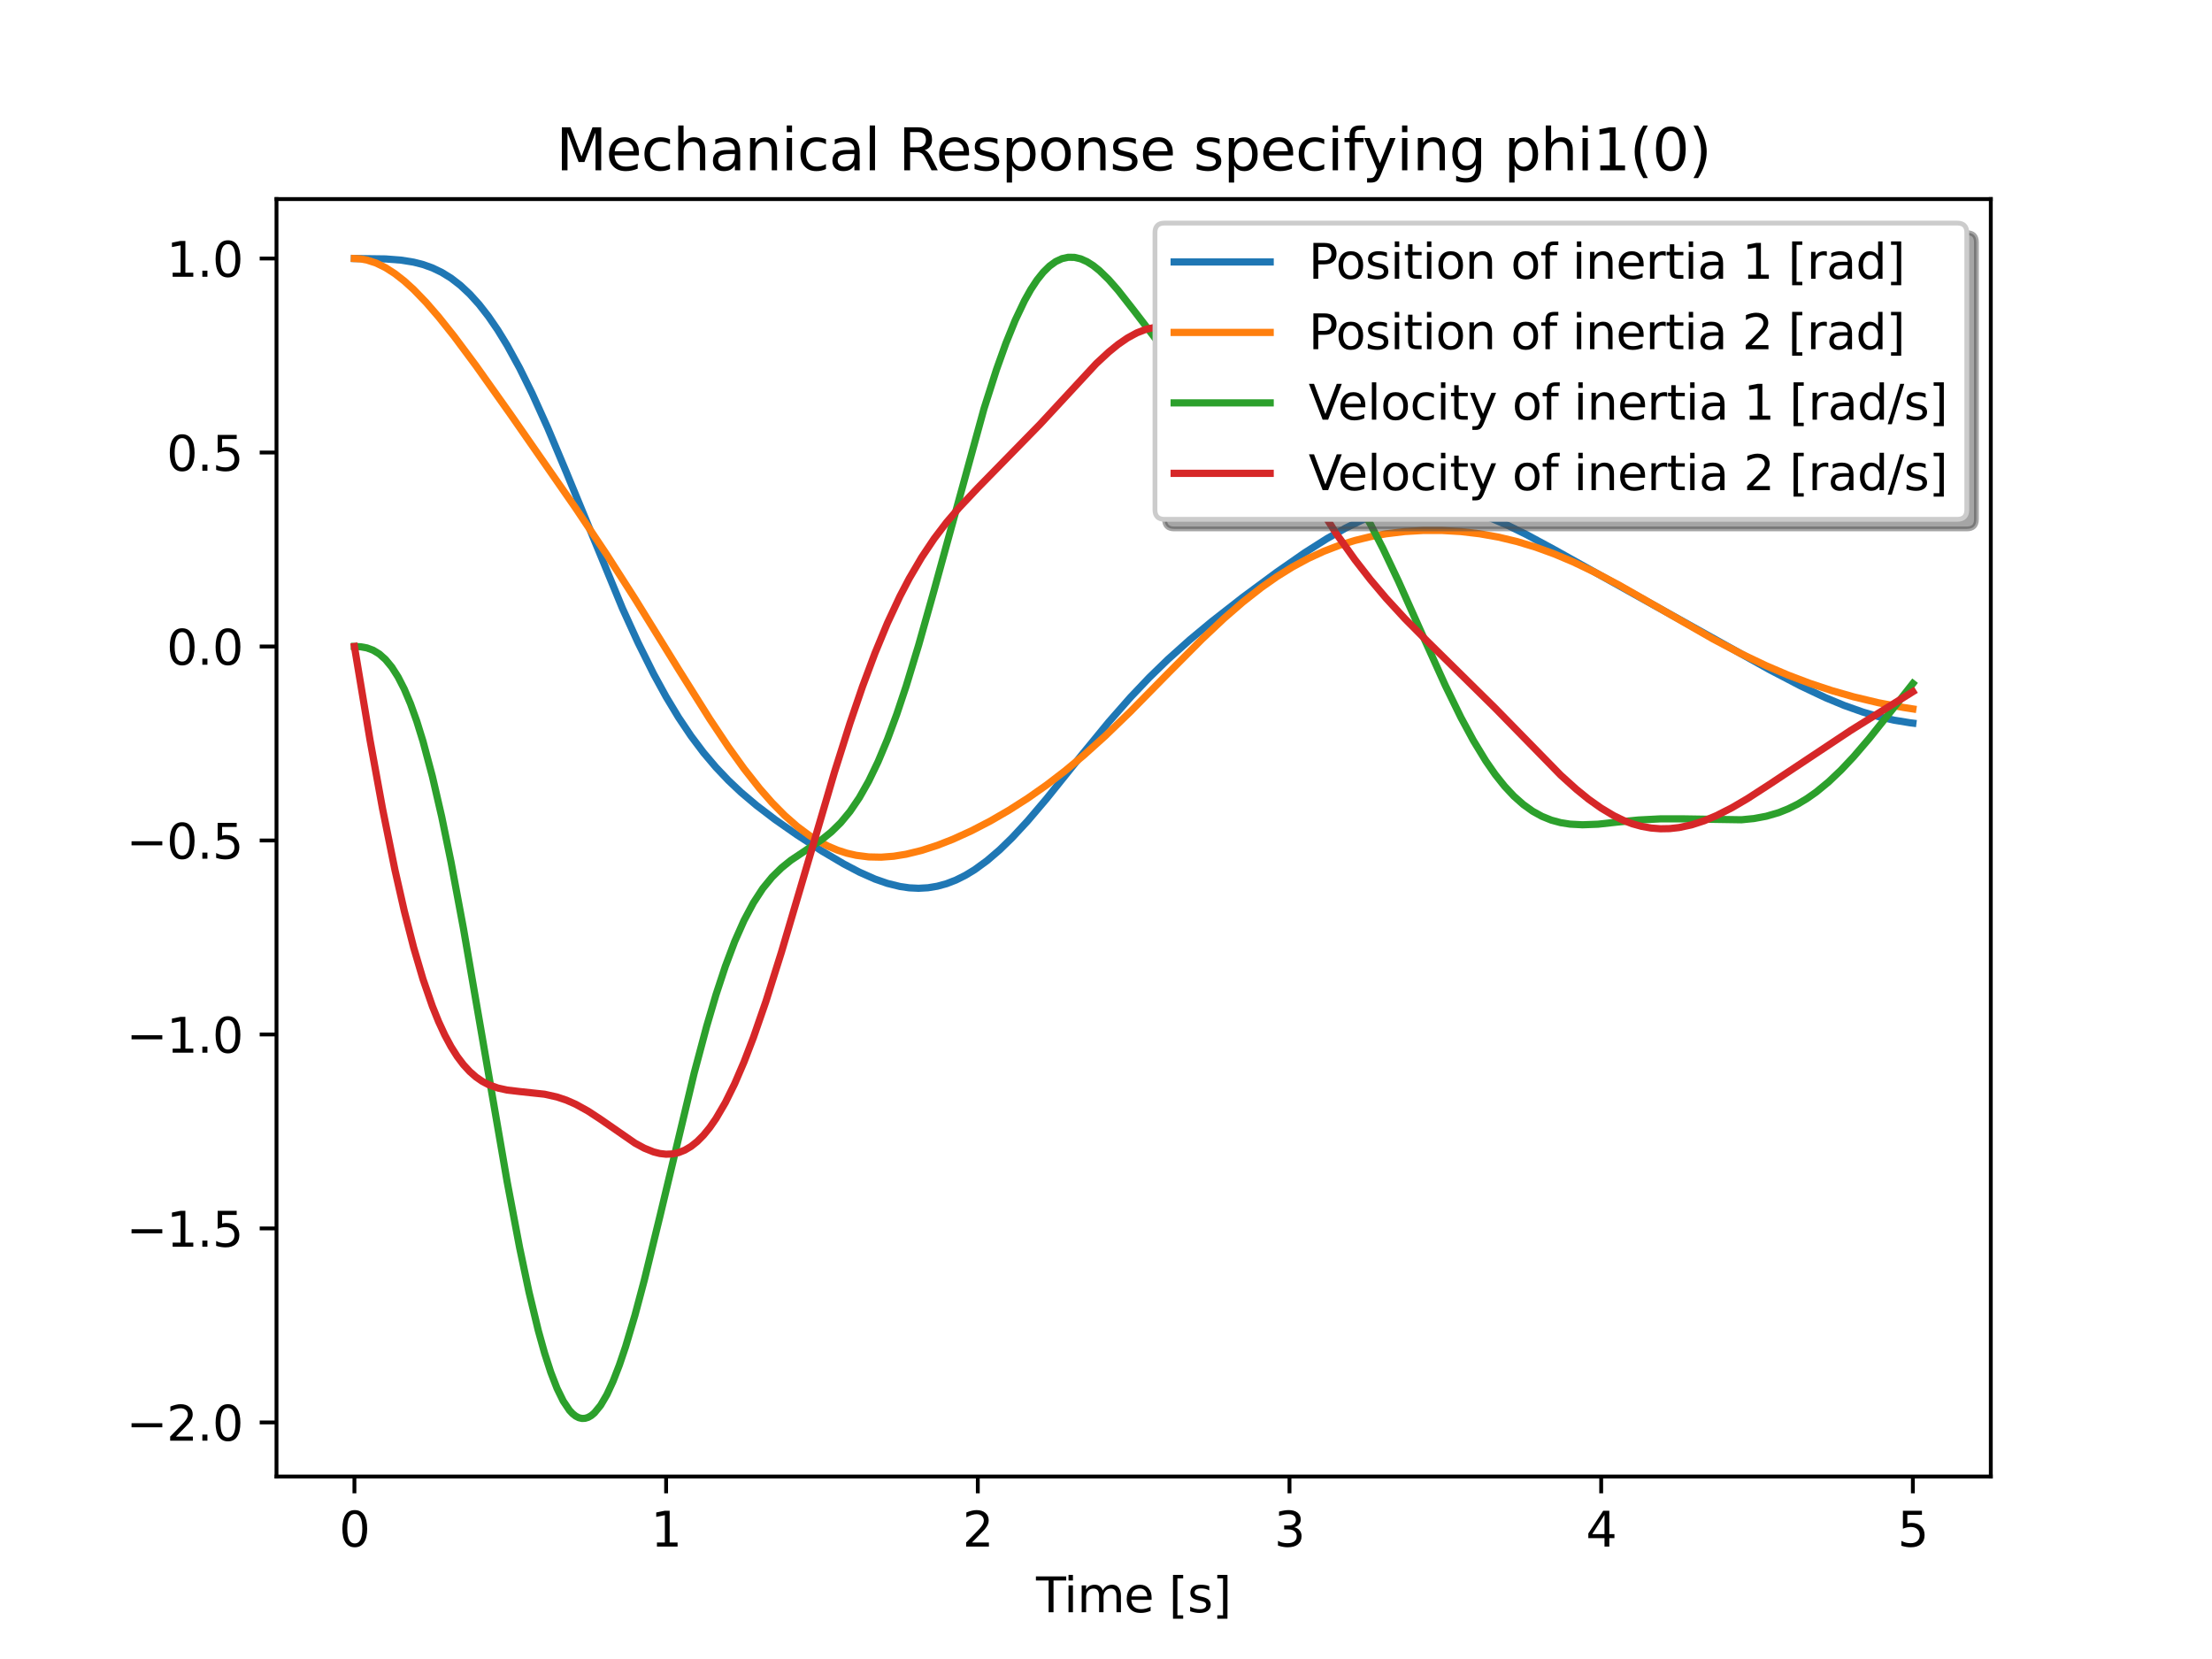 <?xml version="1.0" encoding="utf-8" standalone="no"?>
<!DOCTYPE svg PUBLIC "-//W3C//DTD SVG 1.1//EN"
  "http://www.w3.org/Graphics/SVG/1.1/DTD/svg11.dtd">
<svg xmlns:xlink="http://www.w3.org/1999/xlink" width="460.8pt" height="345.6pt" viewBox="0 0 460.8 345.6" xmlns="http://www.w3.org/2000/svg" version="1.1">
 <defs>
  <style type="text/css">*{stroke-linejoin: round; stroke-linecap: butt}</style>
 </defs>
 <g id="figure_1">
  <g id="patch_1">
   <path d="M 0 345.6 
L 460.8 345.6 
L 460.8 0 
L 0 0 
z
" style="fill: #ffffff"/>
  </g>
  <g id="axes_1">
   <g id="patch_2">
    <path d="M 57.6 307.584 
L 414.72 307.584 
L 414.72 41.472 
L 57.6 41.472 
z
" style="fill: #ffffff"/>
   </g>
   <g id="matplotlib.axis_1">
    <g id="xtick_1">
     <g id="line2d_1">
      <defs>
       <path id="m60e241f63c" d="M 0 0 
L 0 3.5 
" style="stroke: #000000; stroke-width: 0.8"/>
      </defs>
      <g>
       <use xlink:href="#m60e241f63c" x="73.833" y="307.584" style="stroke: #000000; stroke-width: 0.8"/>
      </g>
     </g>
     <g id="text_1">
      <!-- 0 -->
      <g transform="translate(70.651 322.182) scale(0.1 -0.1)">
       <defs>
        <path id="DejaVuSans-30" d="M 2034 4250 
Q 1547 4250 1301 3770 
Q 1056 3291 1056 2328 
Q 1056 1369 1301 889 
Q 1547 409 2034 409 
Q 2525 409 2770 889 
Q 3016 1369 3016 2328 
Q 3016 3291 2770 3770 
Q 2525 4250 2034 4250 
z
M 2034 4750 
Q 2819 4750 3233 4129 
Q 3647 3509 3647 2328 
Q 3647 1150 3233 529 
Q 2819 -91 2034 -91 
Q 1250 -91 836 529 
Q 422 1150 422 2328 
Q 422 3509 836 4129 
Q 1250 4750 2034 4750 
z
" transform="scale(0.016)"/>
       </defs>
       <use xlink:href="#DejaVuSans-30"/>
      </g>
     </g>
    </g>
    <g id="xtick_2">
     <g id="line2d_2">
      <g>
       <use xlink:href="#m60e241f63c" x="138.764" y="307.584" style="stroke: #000000; stroke-width: 0.8"/>
      </g>
     </g>
     <g id="text_2">
      <!-- 1 -->
      <g transform="translate(135.582 322.182) scale(0.1 -0.1)">
       <defs>
        <path id="DejaVuSans-31" d="M 794 531 
L 1825 531 
L 1825 4091 
L 703 3866 
L 703 4441 
L 1819 4666 
L 2450 4666 
L 2450 531 
L 3481 531 
L 3481 0 
L 794 0 
L 794 531 
z
" transform="scale(0.016)"/>
       </defs>
       <use xlink:href="#DejaVuSans-31"/>
      </g>
     </g>
    </g>
    <g id="xtick_3">
     <g id="line2d_3">
      <g>
       <use xlink:href="#m60e241f63c" x="203.695" y="307.584" style="stroke: #000000; stroke-width: 0.8"/>
      </g>
     </g>
     <g id="text_3">
      <!-- 2 -->
      <g transform="translate(200.513 322.182) scale(0.1 -0.1)">
       <defs>
        <path id="DejaVuSans-32" d="M 1228 531 
L 3431 531 
L 3431 0 
L 469 0 
L 469 531 
Q 828 903 1448 1529 
Q 2069 2156 2228 2338 
Q 2531 2678 2651 2914 
Q 2772 3150 2772 3378 
Q 2772 3750 2511 3984 
Q 2250 4219 1831 4219 
Q 1534 4219 1204 4116 
Q 875 4013 500 3803 
L 500 4441 
Q 881 4594 1212 4672 
Q 1544 4750 1819 4750 
Q 2544 4750 2975 4387 
Q 3406 4025 3406 3419 
Q 3406 3131 3298 2873 
Q 3191 2616 2906 2266 
Q 2828 2175 2409 1742 
Q 1991 1309 1228 531 
z
" transform="scale(0.016)"/>
       </defs>
       <use xlink:href="#DejaVuSans-32"/>
      </g>
     </g>
    </g>
    <g id="xtick_4">
     <g id="line2d_4">
      <g>
       <use xlink:href="#m60e241f63c" x="268.625" y="307.584" style="stroke: #000000; stroke-width: 0.8"/>
      </g>
     </g>
     <g id="text_4">
      <!-- 3 -->
      <g transform="translate(265.444 322.182) scale(0.1 -0.1)">
       <defs>
        <path id="DejaVuSans-33" d="M 2597 2516 
Q 3050 2419 3304 2112 
Q 3559 1806 3559 1356 
Q 3559 666 3084 287 
Q 2609 -91 1734 -91 
Q 1441 -91 1130 -33 
Q 819 25 488 141 
L 488 750 
Q 750 597 1062 519 
Q 1375 441 1716 441 
Q 2309 441 2620 675 
Q 2931 909 2931 1356 
Q 2931 1769 2642 2001 
Q 2353 2234 1838 2234 
L 1294 2234 
L 1294 2753 
L 1863 2753 
Q 2328 2753 2575 2939 
Q 2822 3125 2822 3475 
Q 2822 3834 2567 4026 
Q 2313 4219 1838 4219 
Q 1578 4219 1281 4162 
Q 984 4106 628 3988 
L 628 4550 
Q 988 4650 1302 4700 
Q 1616 4750 1894 4750 
Q 2613 4750 3031 4423 
Q 3450 4097 3450 3541 
Q 3450 3153 3228 2886 
Q 3006 2619 2597 2516 
z
" transform="scale(0.016)"/>
       </defs>
       <use xlink:href="#DejaVuSans-33"/>
      </g>
     </g>
    </g>
    <g id="xtick_5">
     <g id="line2d_5">
      <g>
       <use xlink:href="#m60e241f63c" x="333.556" y="307.584" style="stroke: #000000; stroke-width: 0.8"/>
      </g>
     </g>
     <g id="text_5">
      <!-- 4 -->
      <g transform="translate(330.375 322.182) scale(0.1 -0.1)">
       <defs>
        <path id="DejaVuSans-34" d="M 2419 4116 
L 825 1625 
L 2419 1625 
L 2419 4116 
z
M 2253 4666 
L 3047 4666 
L 3047 1625 
L 3713 1625 
L 3713 1100 
L 3047 1100 
L 3047 0 
L 2419 0 
L 2419 1100 
L 313 1100 
L 313 1709 
L 2253 4666 
z
" transform="scale(0.016)"/>
       </defs>
       <use xlink:href="#DejaVuSans-34"/>
      </g>
     </g>
    </g>
    <g id="xtick_6">
     <g id="line2d_6">
      <g>
       <use xlink:href="#m60e241f63c" x="398.487" y="307.584" style="stroke: #000000; stroke-width: 0.8"/>
      </g>
     </g>
     <g id="text_6">
      <!-- 5 -->
      <g transform="translate(395.306 322.182) scale(0.1 -0.1)">
       <defs>
        <path id="DejaVuSans-35" d="M 691 4666 
L 3169 4666 
L 3169 4134 
L 1269 4134 
L 1269 2991 
Q 1406 3038 1543 3061 
Q 1681 3084 1819 3084 
Q 2600 3084 3056 2656 
Q 3513 2228 3513 1497 
Q 3513 744 3044 326 
Q 2575 -91 1722 -91 
Q 1428 -91 1123 -41 
Q 819 9 494 109 
L 494 744 
Q 775 591 1075 516 
Q 1375 441 1709 441 
Q 2250 441 2565 725 
Q 2881 1009 2881 1497 
Q 2881 1984 2565 2268 
Q 2250 2553 1709 2553 
Q 1456 2553 1204 2497 
Q 953 2441 691 2322 
L 691 4666 
z
" transform="scale(0.016)"/>
       </defs>
       <use xlink:href="#DejaVuSans-35"/>
      </g>
     </g>
    </g>
    <g id="text_7">
     <!-- Time [s] -->
     <g transform="translate(215.831 335.861) scale(0.1 -0.1)">
      <defs>
       <path id="DejaVuSans-54" d="M -19 4666 
L 3928 4666 
L 3928 4134 
L 2272 4134 
L 2272 0 
L 1638 0 
L 1638 4134 
L -19 4134 
L -19 4666 
z
" transform="scale(0.016)"/>
       <path id="DejaVuSans-69" d="M 603 3500 
L 1178 3500 
L 1178 0 
L 603 0 
L 603 3500 
z
M 603 4863 
L 1178 4863 
L 1178 4134 
L 603 4134 
L 603 4863 
z
" transform="scale(0.016)"/>
       <path id="DejaVuSans-6d" d="M 3328 2828 
Q 3544 3216 3844 3400 
Q 4144 3584 4550 3584 
Q 5097 3584 5394 3201 
Q 5691 2819 5691 2113 
L 5691 0 
L 5113 0 
L 5113 2094 
Q 5113 2597 4934 2840 
Q 4756 3084 4391 3084 
Q 3944 3084 3684 2787 
Q 3425 2491 3425 1978 
L 3425 0 
L 2847 0 
L 2847 2094 
Q 2847 2600 2669 2842 
Q 2491 3084 2119 3084 
Q 1678 3084 1418 2786 
Q 1159 2488 1159 1978 
L 1159 0 
L 581 0 
L 581 3500 
L 1159 3500 
L 1159 2956 
Q 1356 3278 1631 3431 
Q 1906 3584 2284 3584 
Q 2666 3584 2933 3390 
Q 3200 3197 3328 2828 
z
" transform="scale(0.016)"/>
       <path id="DejaVuSans-65" d="M 3597 1894 
L 3597 1613 
L 953 1613 
Q 991 1019 1311 708 
Q 1631 397 2203 397 
Q 2534 397 2845 478 
Q 3156 559 3463 722 
L 3463 178 
Q 3153 47 2828 -22 
Q 2503 -91 2169 -91 
Q 1331 -91 842 396 
Q 353 884 353 1716 
Q 353 2575 817 3079 
Q 1281 3584 2069 3584 
Q 2775 3584 3186 3129 
Q 3597 2675 3597 1894 
z
M 3022 2063 
Q 3016 2534 2758 2815 
Q 2500 3097 2075 3097 
Q 1594 3097 1305 2825 
Q 1016 2553 972 2059 
L 3022 2063 
z
" transform="scale(0.016)"/>
       <path id="DejaVuSans-20" transform="scale(0.016)"/>
       <path id="DejaVuSans-5b" d="M 550 4863 
L 1875 4863 
L 1875 4416 
L 1125 4416 
L 1125 -397 
L 1875 -397 
L 1875 -844 
L 550 -844 
L 550 4863 
z
" transform="scale(0.016)"/>
       <path id="DejaVuSans-73" d="M 2834 3397 
L 2834 2853 
Q 2591 2978 2328 3040 
Q 2066 3103 1784 3103 
Q 1356 3103 1142 2972 
Q 928 2841 928 2578 
Q 928 2378 1081 2264 
Q 1234 2150 1697 2047 
L 1894 2003 
Q 2506 1872 2764 1633 
Q 3022 1394 3022 966 
Q 3022 478 2636 193 
Q 2250 -91 1575 -91 
Q 1294 -91 989 -36 
Q 684 19 347 128 
L 347 722 
Q 666 556 975 473 
Q 1284 391 1588 391 
Q 1994 391 2212 530 
Q 2431 669 2431 922 
Q 2431 1156 2273 1281 
Q 2116 1406 1581 1522 
L 1381 1569 
Q 847 1681 609 1914 
Q 372 2147 372 2553 
Q 372 3047 722 3315 
Q 1072 3584 1716 3584 
Q 2034 3584 2315 3537 
Q 2597 3491 2834 3397 
z
" transform="scale(0.016)"/>
       <path id="DejaVuSans-5d" d="M 1947 4863 
L 1947 -844 
L 622 -844 
L 622 -397 
L 1369 -397 
L 1369 4416 
L 622 4416 
L 622 4863 
L 1947 4863 
z
" transform="scale(0.016)"/>
      </defs>
      <use xlink:href="#DejaVuSans-54"/>
      <use xlink:href="#DejaVuSans-69" x="57.959"/>
      <use xlink:href="#DejaVuSans-6d" x="85.742"/>
      <use xlink:href="#DejaVuSans-65" x="183.154"/>
      <use xlink:href="#DejaVuSans-20" x="244.678"/>
      <use xlink:href="#DejaVuSans-5b" x="276.465"/>
      <use xlink:href="#DejaVuSans-73" x="315.479"/>
      <use xlink:href="#DejaVuSans-5d" x="367.578"/>
     </g>
    </g>
   </g>
   <g id="matplotlib.axis_2">
    <g id="ytick_1">
     <g id="line2d_7">
      <defs>
       <path id="m13d71c53ee" d="M 0 0 
L -3.5 0 
" style="stroke: #000000; stroke-width: 0.8"/>
      </defs>
      <g>
       <use xlink:href="#m13d71c53ee" x="57.6" y="296.318" style="stroke: #000000; stroke-width: 0.8"/>
      </g>
     </g>
     <g id="text_8">
      <!-- −2.0 -->
      <g transform="translate(26.317 300.117) scale(0.1 -0.1)">
       <defs>
        <path id="DejaVuSans-2212" d="M 678 2272 
L 4684 2272 
L 4684 1741 
L 678 1741 
L 678 2272 
z
" transform="scale(0.016)"/>
        <path id="DejaVuSans-2e" d="M 684 794 
L 1344 794 
L 1344 0 
L 684 0 
L 684 794 
z
" transform="scale(0.016)"/>
       </defs>
       <use xlink:href="#DejaVuSans-2212"/>
       <use xlink:href="#DejaVuSans-32" x="83.789"/>
       <use xlink:href="#DejaVuSans-2e" x="147.412"/>
       <use xlink:href="#DejaVuSans-30" x="179.199"/>
      </g>
     </g>
    </g>
    <g id="ytick_2">
     <g id="line2d_8">
      <g>
       <use xlink:href="#m13d71c53ee" x="57.6" y="255.907" style="stroke: #000000; stroke-width: 0.8"/>
      </g>
     </g>
     <g id="text_9">
      <!-- −1.5 -->
      <g transform="translate(26.317 259.707) scale(0.1 -0.1)">
       <use xlink:href="#DejaVuSans-2212"/>
       <use xlink:href="#DejaVuSans-31" x="83.789"/>
       <use xlink:href="#DejaVuSans-2e" x="147.412"/>
       <use xlink:href="#DejaVuSans-35" x="179.199"/>
      </g>
     </g>
    </g>
    <g id="ytick_3">
     <g id="line2d_9">
      <g>
       <use xlink:href="#m13d71c53ee" x="57.6" y="215.497" style="stroke: #000000; stroke-width: 0.8"/>
      </g>
     </g>
     <g id="text_10">
      <!-- −1.0 -->
      <g transform="translate(26.317 219.296) scale(0.1 -0.1)">
       <use xlink:href="#DejaVuSans-2212"/>
       <use xlink:href="#DejaVuSans-31" x="83.789"/>
       <use xlink:href="#DejaVuSans-2e" x="147.412"/>
       <use xlink:href="#DejaVuSans-30" x="179.199"/>
      </g>
     </g>
    </g>
    <g id="ytick_4">
     <g id="line2d_10">
      <g>
       <use xlink:href="#m13d71c53ee" x="57.6" y="175.087" style="stroke: #000000; stroke-width: 0.8"/>
      </g>
     </g>
     <g id="text_11">
      <!-- −0.5 -->
      <g transform="translate(26.317 178.886) scale(0.1 -0.1)">
       <use xlink:href="#DejaVuSans-2212"/>
       <use xlink:href="#DejaVuSans-30" x="83.789"/>
       <use xlink:href="#DejaVuSans-2e" x="147.412"/>
       <use xlink:href="#DejaVuSans-35" x="179.199"/>
      </g>
     </g>
    </g>
    <g id="ytick_5">
     <g id="line2d_11">
      <g>
       <use xlink:href="#m13d71c53ee" x="57.6" y="134.677" style="stroke: #000000; stroke-width: 0.8"/>
      </g>
     </g>
     <g id="text_12">
      <!-- 0.0 -->
      <g transform="translate(34.697 138.476) scale(0.1 -0.1)">
       <use xlink:href="#DejaVuSans-30"/>
       <use xlink:href="#DejaVuSans-2e" x="63.623"/>
       <use xlink:href="#DejaVuSans-30" x="95.41"/>
      </g>
     </g>
    </g>
    <g id="ytick_6">
     <g id="line2d_12">
      <g>
       <use xlink:href="#m13d71c53ee" x="57.6" y="94.267" style="stroke: #000000; stroke-width: 0.8"/>
      </g>
     </g>
     <g id="text_13">
      <!-- 0.5 -->
      <g transform="translate(34.697 98.066) scale(0.1 -0.1)">
       <use xlink:href="#DejaVuSans-30"/>
       <use xlink:href="#DejaVuSans-2e" x="63.623"/>
       <use xlink:href="#DejaVuSans-35" x="95.41"/>
      </g>
     </g>
    </g>
    <g id="ytick_7">
     <g id="line2d_13">
      <g>
       <use xlink:href="#m13d71c53ee" x="57.6" y="53.856" style="stroke: #000000; stroke-width: 0.8"/>
      </g>
     </g>
     <g id="text_14">
      <!-- 1.0 -->
      <g transform="translate(34.697 57.656) scale(0.1 -0.1)">
       <use xlink:href="#DejaVuSans-31"/>
       <use xlink:href="#DejaVuSans-2e" x="63.623"/>
       <use xlink:href="#DejaVuSans-30" x="95.41"/>
      </g>
     </g>
    </g>
   </g>
   <g id="line2d_14">
    <path d="M 73.833 53.856 
L 80.326 53.942 
L 83.572 54.192 
L 86.17 54.61 
L 88.118 55.106 
L 90.065 55.802 
L 92.013 56.736 
L 93.961 57.94 
L 95.909 59.443 
L 97.857 61.266 
L 99.805 63.422 
L 101.753 65.921 
L 103.701 68.763 
L 105.649 71.942 
L 108.246 76.68 
L 110.843 81.936 
L 114.09 89.119 
L 117.986 98.386 
L 129.673 126.749 
L 132.92 133.876 
L 136.166 140.408 
L 138.764 145.157 
L 141.361 149.463 
L 143.958 153.332 
L 146.555 156.785 
L 149.153 159.853 
L 151.75 162.587 
L 154.347 165.038 
L 157.594 167.784 
L 161.489 170.751 
L 166.035 173.925 
L 171.229 177.291 
L 175.774 179.976 
L 179.021 181.681 
L 182.267 183.124 
L 184.865 184.027 
L 187.462 184.667 
L 189.41 184.952 
L 191.358 185.046 
L 193.306 184.938 
L 195.254 184.618 
L 197.201 184.082 
L 199.149 183.328 
L 201.097 182.356 
L 203.045 181.172 
L 205.642 179.276 
L 208.24 177.048 
L 210.837 174.521 
L 214.083 171.014 
L 217.979 166.433 
L 225.122 157.549 
L 230.966 150.422 
L 235.511 145.249 
L 239.407 141.149 
L 243.302 137.364 
L 247.848 133.293 
L 252.393 129.513 
L 258.886 124.439 
L 266.028 119.158 
L 271.872 115.096 
L 276.417 112.21 
L 280.313 110.009 
L 283.56 108.429 
L 286.806 107.123 
L 289.403 106.303 
L 292.001 105.7 
L 294.598 105.326 
L 297.195 105.187 
L 299.792 105.281 
L 302.39 105.603 
L 304.987 106.141 
L 307.584 106.878 
L 310.831 108.046 
L 314.077 109.443 
L 317.973 111.35 
L 323.817 114.51 
L 368.619 139.502 
L 375.112 142.893 
L 380.307 145.349 
L 384.202 146.969 
L 388.098 148.349 
L 391.345 149.29 
L 394.591 150.029 
L 397.838 150.56 
L 398.487 150.641 
L 398.487 150.641 
" clip-path="url(#p733738ef50)" style="fill: none; stroke: #1f77b4; stroke-width: 1.5; stroke-linecap: square"/>
   </g>
   <g id="line2d_15">
    <path d="M 73.833 53.856 
L 75.131 53.936 
L 76.43 54.172 
L 78.378 54.808 
L 80.326 55.764 
L 82.274 57.018 
L 84.222 58.544 
L 86.17 60.314 
L 88.767 63.002 
L 91.364 65.998 
L 94.611 70.072 
L 99.156 76.184 
L 106.298 86.248 
L 119.934 105.867 
L 126.427 115.585 
L 132.271 124.721 
L 141.361 139.44 
L 147.854 149.781 
L 151.75 155.618 
L 154.996 160.138 
L 158.243 164.258 
L 160.84 167.219 
L 163.437 169.851 
L 166.035 172.136 
L 168.632 174.064 
L 170.58 175.276 
L 172.528 176.287 
L 174.476 177.106 
L 176.424 177.734 
L 178.371 178.18 
L 180.969 178.511 
L 183.566 178.565 
L 186.163 178.37 
L 188.76 177.951 
L 192.007 177.156 
L 195.254 176.105 
L 198.5 174.836 
L 202.396 173.062 
L 206.292 171.041 
L 210.188 168.786 
L 214.083 166.298 
L 217.979 163.565 
L 221.875 160.578 
L 225.771 157.334 
L 230.316 153.24 
L 235.511 148.216 
L 243.302 140.288 
L 250.445 133.103 
L 254.99 128.821 
L 258.886 125.442 
L 262.782 122.384 
L 266.028 120.111 
L 269.275 118.097 
L 272.521 116.345 
L 275.768 114.849 
L 279.014 113.602 
L 282.261 112.589 
L 285.507 111.794 
L 288.754 111.199 
L 292.65 110.729 
L 296.546 110.503 
L 300.442 110.508 
L 304.337 110.737 
L 308.233 111.194 
L 312.129 111.884 
L 316.025 112.817 
L 319.921 113.992 
L 323.817 115.41 
L 327.713 117.054 
L 332.258 119.23 
L 337.452 121.986 
L 344.595 126.071 
L 356.931 133.156 
L 362.775 136.227 
L 367.97 138.7 
L 372.515 140.64 
L 377.06 142.362 
L 381.605 143.867 
L 386.15 145.164 
L 391.345 146.401 
L 396.539 147.381 
L 398.487 147.682 
L 398.487 147.682 
" clip-path="url(#p733738ef50)" style="fill: none; stroke: #ff7f0e; stroke-width: 1.5; stroke-linecap: square"/>
   </g>
   <g id="line2d_16">
    <path d="M 73.833 134.677 
L 75.131 134.734 
L 76.43 134.97 
L 77.729 135.452 
L 79.027 136.243 
L 80.326 137.404 
L 81.624 138.98 
L 82.923 141.018 
L 84.222 143.552 
L 85.52 146.624 
L 86.819 150.244 
L 88.118 154.43 
L 90.065 161.712 
L 92.013 170.134 
L 93.961 179.59 
L 96.559 193.501 
L 100.454 216.058 
L 105.649 246.19 
L 108.246 259.909 
L 110.194 269.133 
L 112.142 277.205 
L 113.441 281.854 
L 114.739 285.874 
L 116.038 289.219 
L 117.336 291.87 
L 118.635 293.801 
L 119.284 294.492 
L 119.934 295.004 
L 120.583 295.336 
L 121.232 295.488 
L 121.882 295.462 
L 122.531 295.26 
L 123.18 294.884 
L 123.83 294.337 
L 125.128 292.748 
L 126.427 290.528 
L 127.725 287.718 
L 129.024 284.368 
L 130.323 280.533 
L 132.271 273.991 
L 134.218 266.69 
L 137.465 253.408 
L 144.607 223.546 
L 147.205 213.812 
L 149.153 207.218 
L 151.101 201.314 
L 153.048 196.141 
L 154.996 191.746 
L 156.944 188.084 
L 158.892 185.092 
L 160.84 182.712 
L 162.788 180.803 
L 164.736 179.227 
L 167.333 177.489 
L 171.229 174.878 
L 173.177 173.306 
L 175.125 171.395 
L 177.073 169.041 
L 179.021 166.17 
L 180.969 162.725 
L 182.917 158.68 
L 184.865 154.035 
L 186.813 148.777 
L 188.76 142.95 
L 191.358 134.426 
L 194.604 122.916 
L 204.993 85.109 
L 207.59 76.975 
L 209.538 71.529 
L 211.486 66.722 
L 213.434 62.622 
L 214.733 60.304 
L 216.031 58.333 
L 217.33 56.711 
L 218.629 55.429 
L 219.927 54.489 
L 221.226 53.881 
L 222.525 53.595 
L 223.823 53.615 
L 225.122 53.921 
L 226.42 54.495 
L 227.719 55.314 
L 229.018 56.35 
L 230.966 58.247 
L 232.913 60.471 
L 236.16 64.616 
L 242.653 73.081 
L 245.25 76.075 
L 247.848 78.684 
L 249.795 80.362 
L 251.743 81.803 
L 253.691 83.022 
L 256.289 84.361 
L 258.886 85.445 
L 266.678 88.412 
L 269.275 89.786 
L 271.223 91.052 
L 273.171 92.564 
L 275.119 94.349 
L 277.066 96.443 
L 279.014 98.867 
L 280.962 101.61 
L 282.91 104.672 
L 285.507 109.233 
L 288.105 114.29 
L 291.351 121.141 
L 296.546 132.762 
L 301.091 142.813 
L 304.337 149.461 
L 306.935 154.27 
L 309.532 158.536 
L 311.48 161.339 
L 313.428 163.782 
L 315.376 165.864 
L 317.324 167.592 
L 319.272 168.987 
L 321.219 170.062 
L 323.167 170.848 
L 325.115 171.376 
L 327.063 171.682 
L 329.661 171.818 
L 332.907 171.696 
L 336.803 171.267 
L 341.348 170.819 
L 345.893 170.584 
L 350.438 170.58 
L 362.775 170.774 
L 365.373 170.518 
L 367.97 170.034 
L 370.567 169.274 
L 372.515 168.496 
L 374.463 167.533 
L 376.411 166.366 
L 378.359 164.999 
L 380.956 162.86 
L 383.553 160.39 
L 386.15 157.628 
L 389.397 153.839 
L 394.591 147.325 
L 398.487 142.387 
L 398.487 142.387 
" clip-path="url(#p733738ef50)" style="fill: none; stroke: #2ca02c; stroke-width: 1.5; stroke-linecap: square"/>
   </g>
   <g id="line2d_17">
    <path d="M 73.833 134.677 
L 77.079 154.142 
L 79.677 168.399 
L 82.274 181.222 
L 84.222 189.789 
L 86.17 197.385 
L 88.118 203.985 
L 90.065 209.601 
L 91.364 212.816 
L 92.663 215.627 
L 93.961 218.043 
L 95.26 220.099 
L 96.559 221.811 
L 97.857 223.221 
L 99.156 224.361 
L 100.454 225.256 
L 101.753 225.942 
L 103.701 226.652 
L 105.649 227.079 
L 108.246 227.387 
L 113.441 227.944 
L 116.038 228.525 
L 117.986 229.179 
L 119.934 230.037 
L 122.531 231.475 
L 125.128 233.182 
L 132.271 238.129 
L 134.218 239.189 
L 136.166 239.97 
L 137.465 240.297 
L 138.764 240.443 
L 140.062 240.386 
L 141.361 240.108 
L 142.659 239.592 
L 143.958 238.823 
L 145.257 237.788 
L 146.555 236.479 
L 147.854 234.891 
L 149.153 233.021 
L 151.101 229.693 
L 153.048 225.755 
L 154.996 221.22 
L 156.944 216.146 
L 159.542 208.651 
L 162.788 198.354 
L 166.684 185.184 
L 173.826 160.892 
L 177.073 150.628 
L 179.67 143.034 
L 182.267 136.081 
L 184.865 129.804 
L 187.462 124.237 
L 189.41 120.514 
L 192.007 116.095 
L 194.604 112.209 
L 197.201 108.801 
L 199.799 105.768 
L 203.695 101.635 
L 216.681 88.36 
L 228.368 75.746 
L 230.966 73.338 
L 232.913 71.755 
L 234.861 70.414 
L 236.809 69.348 
L 238.757 68.591 
L 240.705 68.17 
L 242.004 68.084 
L 243.302 68.157 
L 244.601 68.394 
L 245.9 68.794 
L 247.848 69.696 
L 249.795 70.956 
L 251.743 72.554 
L 253.691 74.468 
L 255.639 76.664 
L 258.237 79.977 
L 260.834 83.666 
L 264.73 89.667 
L 278.365 111.155 
L 282.261 116.61 
L 285.507 120.786 
L 288.754 124.627 
L 292.65 128.867 
L 297.195 133.448 
L 311.48 147.529 
L 325.115 161.472 
L 328.362 164.408 
L 330.959 166.512 
L 333.556 168.349 
L 336.154 169.906 
L 338.102 170.862 
L 340.049 171.611 
L 341.997 172.148 
L 343.945 172.493 
L 345.893 172.647 
L 347.841 172.612 
L 349.789 172.392 
L 352.386 171.834 
L 354.984 170.991 
L 357.581 169.903 
L 360.827 168.248 
L 364.074 166.343 
L 368.619 163.402 
L 385.501 152.188 
L 398.487 144.086 
L 398.487 144.086 
" clip-path="url(#p733738ef50)" style="fill: none; stroke: #d62728; stroke-width: 1.5; stroke-linecap: square"/>
   </g>
   <g id="patch_3">
    <path d="M 57.6 307.584 
L 57.6 41.472 
" style="fill: none; stroke: #000000; stroke-width: 0.8; stroke-linejoin: miter; stroke-linecap: square"/>
   </g>
   <g id="patch_4">
    <path d="M 414.72 307.584 
L 414.72 41.472 
" style="fill: none; stroke: #000000; stroke-width: 0.8; stroke-linejoin: miter; stroke-linecap: square"/>
   </g>
   <g id="patch_5">
    <path d="M 57.6 307.584 
L 414.72 307.584 
" style="fill: none; stroke: #000000; stroke-width: 0.8; stroke-linejoin: miter; stroke-linecap: square"/>
   </g>
   <g id="patch_6">
    <path d="M 57.6 41.472 
L 414.72 41.472 
" style="fill: none; stroke: #000000; stroke-width: 0.8; stroke-linejoin: miter; stroke-linecap: square"/>
   </g>
   <g id="text_15">
    <!-- Mechanical Response specifying phi1(0) -->
    <g transform="translate(115.838 35.472) scale(0.12 -0.12)">
     <defs>
      <path id="DejaVuSans-4d" d="M 628 4666 
L 1569 4666 
L 2759 1491 
L 3956 4666 
L 4897 4666 
L 4897 0 
L 4281 0 
L 4281 4097 
L 3078 897 
L 2444 897 
L 1241 4097 
L 1241 0 
L 628 0 
L 628 4666 
z
" transform="scale(0.016)"/>
      <path id="DejaVuSans-63" d="M 3122 3366 
L 3122 2828 
Q 2878 2963 2633 3030 
Q 2388 3097 2138 3097 
Q 1578 3097 1268 2742 
Q 959 2388 959 1747 
Q 959 1106 1268 751 
Q 1578 397 2138 397 
Q 2388 397 2633 464 
Q 2878 531 3122 666 
L 3122 134 
Q 2881 22 2623 -34 
Q 2366 -91 2075 -91 
Q 1284 -91 818 406 
Q 353 903 353 1747 
Q 353 2603 823 3093 
Q 1294 3584 2113 3584 
Q 2378 3584 2631 3529 
Q 2884 3475 3122 3366 
z
" transform="scale(0.016)"/>
      <path id="DejaVuSans-68" d="M 3513 2113 
L 3513 0 
L 2938 0 
L 2938 2094 
Q 2938 2591 2744 2837 
Q 2550 3084 2163 3084 
Q 1697 3084 1428 2787 
Q 1159 2491 1159 1978 
L 1159 0 
L 581 0 
L 581 4863 
L 1159 4863 
L 1159 2956 
Q 1366 3272 1645 3428 
Q 1925 3584 2291 3584 
Q 2894 3584 3203 3211 
Q 3513 2838 3513 2113 
z
" transform="scale(0.016)"/>
      <path id="DejaVuSans-61" d="M 2194 1759 
Q 1497 1759 1228 1600 
Q 959 1441 959 1056 
Q 959 750 1161 570 
Q 1363 391 1709 391 
Q 2188 391 2477 730 
Q 2766 1069 2766 1631 
L 2766 1759 
L 2194 1759 
z
M 3341 1997 
L 3341 0 
L 2766 0 
L 2766 531 
Q 2569 213 2275 61 
Q 1981 -91 1556 -91 
Q 1019 -91 701 211 
Q 384 513 384 1019 
Q 384 1609 779 1909 
Q 1175 2209 1959 2209 
L 2766 2209 
L 2766 2266 
Q 2766 2663 2505 2880 
Q 2244 3097 1772 3097 
Q 1472 3097 1187 3025 
Q 903 2953 641 2809 
L 641 3341 
Q 956 3463 1253 3523 
Q 1550 3584 1831 3584 
Q 2591 3584 2966 3190 
Q 3341 2797 3341 1997 
z
" transform="scale(0.016)"/>
      <path id="DejaVuSans-6e" d="M 3513 2113 
L 3513 0 
L 2938 0 
L 2938 2094 
Q 2938 2591 2744 2837 
Q 2550 3084 2163 3084 
Q 1697 3084 1428 2787 
Q 1159 2491 1159 1978 
L 1159 0 
L 581 0 
L 581 3500 
L 1159 3500 
L 1159 2956 
Q 1366 3272 1645 3428 
Q 1925 3584 2291 3584 
Q 2894 3584 3203 3211 
Q 3513 2838 3513 2113 
z
" transform="scale(0.016)"/>
      <path id="DejaVuSans-6c" d="M 603 4863 
L 1178 4863 
L 1178 0 
L 603 0 
L 603 4863 
z
" transform="scale(0.016)"/>
      <path id="DejaVuSans-52" d="M 2841 2188 
Q 3044 2119 3236 1894 
Q 3428 1669 3622 1275 
L 4263 0 
L 3584 0 
L 2988 1197 
Q 2756 1666 2539 1819 
Q 2322 1972 1947 1972 
L 1259 1972 
L 1259 0 
L 628 0 
L 628 4666 
L 2053 4666 
Q 2853 4666 3247 4331 
Q 3641 3997 3641 3322 
Q 3641 2881 3436 2590 
Q 3231 2300 2841 2188 
z
M 1259 4147 
L 1259 2491 
L 2053 2491 
Q 2509 2491 2742 2702 
Q 2975 2913 2975 3322 
Q 2975 3731 2742 3939 
Q 2509 4147 2053 4147 
L 1259 4147 
z
" transform="scale(0.016)"/>
      <path id="DejaVuSans-70" d="M 1159 525 
L 1159 -1331 
L 581 -1331 
L 581 3500 
L 1159 3500 
L 1159 2969 
Q 1341 3281 1617 3432 
Q 1894 3584 2278 3584 
Q 2916 3584 3314 3078 
Q 3713 2572 3713 1747 
Q 3713 922 3314 415 
Q 2916 -91 2278 -91 
Q 1894 -91 1617 61 
Q 1341 213 1159 525 
z
M 3116 1747 
Q 3116 2381 2855 2742 
Q 2594 3103 2138 3103 
Q 1681 3103 1420 2742 
Q 1159 2381 1159 1747 
Q 1159 1113 1420 752 
Q 1681 391 2138 391 
Q 2594 391 2855 752 
Q 3116 1113 3116 1747 
z
" transform="scale(0.016)"/>
      <path id="DejaVuSans-6f" d="M 1959 3097 
Q 1497 3097 1228 2736 
Q 959 2375 959 1747 
Q 959 1119 1226 758 
Q 1494 397 1959 397 
Q 2419 397 2687 759 
Q 2956 1122 2956 1747 
Q 2956 2369 2687 2733 
Q 2419 3097 1959 3097 
z
M 1959 3584 
Q 2709 3584 3137 3096 
Q 3566 2609 3566 1747 
Q 3566 888 3137 398 
Q 2709 -91 1959 -91 
Q 1206 -91 779 398 
Q 353 888 353 1747 
Q 353 2609 779 3096 
Q 1206 3584 1959 3584 
z
" transform="scale(0.016)"/>
      <path id="DejaVuSans-66" d="M 2375 4863 
L 2375 4384 
L 1825 4384 
Q 1516 4384 1395 4259 
Q 1275 4134 1275 3809 
L 1275 3500 
L 2222 3500 
L 2222 3053 
L 1275 3053 
L 1275 0 
L 697 0 
L 697 3053 
L 147 3053 
L 147 3500 
L 697 3500 
L 697 3744 
Q 697 4328 969 4595 
Q 1241 4863 1831 4863 
L 2375 4863 
z
" transform="scale(0.016)"/>
      <path id="DejaVuSans-79" d="M 2059 -325 
Q 1816 -950 1584 -1140 
Q 1353 -1331 966 -1331 
L 506 -1331 
L 506 -850 
L 844 -850 
Q 1081 -850 1212 -737 
Q 1344 -625 1503 -206 
L 1606 56 
L 191 3500 
L 800 3500 
L 1894 763 
L 2988 3500 
L 3597 3500 
L 2059 -325 
z
" transform="scale(0.016)"/>
      <path id="DejaVuSans-67" d="M 2906 1791 
Q 2906 2416 2648 2759 
Q 2391 3103 1925 3103 
Q 1463 3103 1205 2759 
Q 947 2416 947 1791 
Q 947 1169 1205 825 
Q 1463 481 1925 481 
Q 2391 481 2648 825 
Q 2906 1169 2906 1791 
z
M 3481 434 
Q 3481 -459 3084 -895 
Q 2688 -1331 1869 -1331 
Q 1566 -1331 1297 -1286 
Q 1028 -1241 775 -1147 
L 775 -588 
Q 1028 -725 1275 -790 
Q 1522 -856 1778 -856 
Q 2344 -856 2625 -561 
Q 2906 -266 2906 331 
L 2906 616 
Q 2728 306 2450 153 
Q 2172 0 1784 0 
Q 1141 0 747 490 
Q 353 981 353 1791 
Q 353 2603 747 3093 
Q 1141 3584 1784 3584 
Q 2172 3584 2450 3431 
Q 2728 3278 2906 2969 
L 2906 3500 
L 3481 3500 
L 3481 434 
z
" transform="scale(0.016)"/>
      <path id="DejaVuSans-28" d="M 1984 4856 
Q 1566 4138 1362 3434 
Q 1159 2731 1159 2009 
Q 1159 1288 1364 580 
Q 1569 -128 1984 -844 
L 1484 -844 
Q 1016 -109 783 600 
Q 550 1309 550 2009 
Q 550 2706 781 3412 
Q 1013 4119 1484 4856 
L 1984 4856 
z
" transform="scale(0.016)"/>
      <path id="DejaVuSans-29" d="M 513 4856 
L 1013 4856 
Q 1481 4119 1714 3412 
Q 1947 2706 1947 2009 
Q 1947 1309 1714 600 
Q 1481 -109 1013 -844 
L 513 -844 
Q 928 -128 1133 580 
Q 1338 1288 1338 2009 
Q 1338 2731 1133 3434 
Q 928 4138 513 4856 
z
" transform="scale(0.016)"/>
     </defs>
     <use xlink:href="#DejaVuSans-4d"/>
     <use xlink:href="#DejaVuSans-65" x="86.279"/>
     <use xlink:href="#DejaVuSans-63" x="147.803"/>
     <use xlink:href="#DejaVuSans-68" x="202.783"/>
     <use xlink:href="#DejaVuSans-61" x="266.162"/>
     <use xlink:href="#DejaVuSans-6e" x="327.441"/>
     <use xlink:href="#DejaVuSans-69" x="390.82"/>
     <use xlink:href="#DejaVuSans-63" x="418.604"/>
     <use xlink:href="#DejaVuSans-61" x="473.584"/>
     <use xlink:href="#DejaVuSans-6c" x="534.863"/>
     <use xlink:href="#DejaVuSans-20" x="562.646"/>
     <use xlink:href="#DejaVuSans-52" x="594.434"/>
     <use xlink:href="#DejaVuSans-65" x="659.416"/>
     <use xlink:href="#DejaVuSans-73" x="720.939"/>
     <use xlink:href="#DejaVuSans-70" x="773.039"/>
     <use xlink:href="#DejaVuSans-6f" x="836.516"/>
     <use xlink:href="#DejaVuSans-6e" x="897.697"/>
     <use xlink:href="#DejaVuSans-73" x="961.076"/>
     <use xlink:href="#DejaVuSans-65" x="1013.176"/>
     <use xlink:href="#DejaVuSans-20" x="1074.699"/>
     <use xlink:href="#DejaVuSans-73" x="1106.486"/>
     <use xlink:href="#DejaVuSans-70" x="1158.586"/>
     <use xlink:href="#DejaVuSans-65" x="1222.062"/>
     <use xlink:href="#DejaVuSans-63" x="1283.586"/>
     <use xlink:href="#DejaVuSans-69" x="1338.566"/>
     <use xlink:href="#DejaVuSans-66" x="1366.35"/>
     <use xlink:href="#DejaVuSans-79" x="1399.805"/>
     <use xlink:href="#DejaVuSans-69" x="1458.984"/>
     <use xlink:href="#DejaVuSans-6e" x="1486.768"/>
     <use xlink:href="#DejaVuSans-67" x="1550.146"/>
     <use xlink:href="#DejaVuSans-20" x="1613.623"/>
     <use xlink:href="#DejaVuSans-70" x="1645.41"/>
     <use xlink:href="#DejaVuSans-68" x="1708.887"/>
     <use xlink:href="#DejaVuSans-69" x="1772.266"/>
     <use xlink:href="#DejaVuSans-31" x="1800.049"/>
     <use xlink:href="#DejaVuSans-28" x="1863.672"/>
     <use xlink:href="#DejaVuSans-30" x="1902.686"/>
     <use xlink:href="#DejaVuSans-29" x="1966.309"/>
    </g>
   </g>
   <g id="legend_1">
    <g id="patch_7">
     <path d="M 244.6 110.184 
L 409.72 110.184 
Q 411.72 110.184 411.72 108.184 
L 411.72 50.472 
Q 411.72 48.472 409.72 48.472 
L 244.6 48.472 
Q 242.6 48.472 242.6 50.472 
L 242.6 108.184 
Q 242.6 110.184 244.6 110.184 
z
" style="fill: #4c4c4c; opacity: 0.5; stroke: #4c4c4c; stroke-linejoin: miter"/>
    </g>
    <g id="patch_8">
     <path d="M 242.6 108.184 
L 407.72 108.184 
Q 409.72 108.184 409.72 106.184 
L 409.72 48.472 
Q 409.72 46.472 407.72 46.472 
L 242.6 46.472 
Q 240.6 46.472 240.6 48.472 
L 240.6 106.184 
Q 240.6 108.184 242.6 108.184 
z
" style="fill: #ffffff; stroke: #cccccc; stroke-linejoin: miter"/>
    </g>
    <g id="line2d_18">
     <path d="M 244.6 54.57 
L 254.6 54.57 
L 264.6 54.57 
" style="fill: none; stroke: #1f77b4; stroke-width: 1.5; stroke-linecap: square"/>
    </g>
    <g id="text_16">
     <!-- Position of inertia 1 [rad] -->
     <g transform="translate(272.6 58.07) scale(0.1 -0.1)">
      <defs>
       <path id="DejaVuSans-50" d="M 1259 4147 
L 1259 2394 
L 2053 2394 
Q 2494 2394 2734 2622 
Q 2975 2850 2975 3272 
Q 2975 3691 2734 3919 
Q 2494 4147 2053 4147 
L 1259 4147 
z
M 628 4666 
L 2053 4666 
Q 2838 4666 3239 4311 
Q 3641 3956 3641 3272 
Q 3641 2581 3239 2228 
Q 2838 1875 2053 1875 
L 1259 1875 
L 1259 0 
L 628 0 
L 628 4666 
z
" transform="scale(0.016)"/>
       <path id="DejaVuSans-74" d="M 1172 4494 
L 1172 3500 
L 2356 3500 
L 2356 3053 
L 1172 3053 
L 1172 1153 
Q 1172 725 1289 603 
Q 1406 481 1766 481 
L 2356 481 
L 2356 0 
L 1766 0 
Q 1100 0 847 248 
Q 594 497 594 1153 
L 594 3053 
L 172 3053 
L 172 3500 
L 594 3500 
L 594 4494 
L 1172 4494 
z
" transform="scale(0.016)"/>
       <path id="DejaVuSans-72" d="M 2631 2963 
Q 2534 3019 2420 3045 
Q 2306 3072 2169 3072 
Q 1681 3072 1420 2755 
Q 1159 2438 1159 1844 
L 1159 0 
L 581 0 
L 581 3500 
L 1159 3500 
L 1159 2956 
Q 1341 3275 1631 3429 
Q 1922 3584 2338 3584 
Q 2397 3584 2469 3576 
Q 2541 3569 2628 3553 
L 2631 2963 
z
" transform="scale(0.016)"/>
       <path id="DejaVuSans-64" d="M 2906 2969 
L 2906 4863 
L 3481 4863 
L 3481 0 
L 2906 0 
L 2906 525 
Q 2725 213 2448 61 
Q 2172 -91 1784 -91 
Q 1150 -91 751 415 
Q 353 922 353 1747 
Q 353 2572 751 3078 
Q 1150 3584 1784 3584 
Q 2172 3584 2448 3432 
Q 2725 3281 2906 2969 
z
M 947 1747 
Q 947 1113 1208 752 
Q 1469 391 1925 391 
Q 2381 391 2643 752 
Q 2906 1113 2906 1747 
Q 2906 2381 2643 2742 
Q 2381 3103 1925 3103 
Q 1469 3103 1208 2742 
Q 947 2381 947 1747 
z
" transform="scale(0.016)"/>
      </defs>
      <use xlink:href="#DejaVuSans-50"/>
      <use xlink:href="#DejaVuSans-6f" x="56.678"/>
      <use xlink:href="#DejaVuSans-73" x="117.859"/>
      <use xlink:href="#DejaVuSans-69" x="169.959"/>
      <use xlink:href="#DejaVuSans-74" x="197.742"/>
      <use xlink:href="#DejaVuSans-69" x="236.951"/>
      <use xlink:href="#DejaVuSans-6f" x="264.734"/>
      <use xlink:href="#DejaVuSans-6e" x="325.916"/>
      <use xlink:href="#DejaVuSans-20" x="389.295"/>
      <use xlink:href="#DejaVuSans-6f" x="421.082"/>
      <use xlink:href="#DejaVuSans-66" x="482.264"/>
      <use xlink:href="#DejaVuSans-20" x="517.469"/>
      <use xlink:href="#DejaVuSans-69" x="549.256"/>
      <use xlink:href="#DejaVuSans-6e" x="577.039"/>
      <use xlink:href="#DejaVuSans-65" x="640.418"/>
      <use xlink:href="#DejaVuSans-72" x="701.941"/>
      <use xlink:href="#DejaVuSans-74" x="743.055"/>
      <use xlink:href="#DejaVuSans-69" x="782.264"/>
      <use xlink:href="#DejaVuSans-61" x="810.047"/>
      <use xlink:href="#DejaVuSans-20" x="871.326"/>
      <use xlink:href="#DejaVuSans-31" x="903.113"/>
      <use xlink:href="#DejaVuSans-20" x="966.736"/>
      <use xlink:href="#DejaVuSans-5b" x="998.523"/>
      <use xlink:href="#DejaVuSans-72" x="1037.537"/>
      <use xlink:href="#DejaVuSans-61" x="1078.65"/>
      <use xlink:href="#DejaVuSans-64" x="1139.93"/>
      <use xlink:href="#DejaVuSans-5d" x="1203.406"/>
     </g>
    </g>
    <g id="line2d_19">
     <path d="M 244.6 69.249 
L 254.6 69.249 
L 264.6 69.249 
" style="fill: none; stroke: #ff7f0e; stroke-width: 1.5; stroke-linecap: square"/>
    </g>
    <g id="text_17">
     <!-- Position of inertia 2 [rad] -->
     <g transform="translate(272.6 72.749) scale(0.1 -0.1)">
      <use xlink:href="#DejaVuSans-50"/>
      <use xlink:href="#DejaVuSans-6f" x="56.678"/>
      <use xlink:href="#DejaVuSans-73" x="117.859"/>
      <use xlink:href="#DejaVuSans-69" x="169.959"/>
      <use xlink:href="#DejaVuSans-74" x="197.742"/>
      <use xlink:href="#DejaVuSans-69" x="236.951"/>
      <use xlink:href="#DejaVuSans-6f" x="264.734"/>
      <use xlink:href="#DejaVuSans-6e" x="325.916"/>
      <use xlink:href="#DejaVuSans-20" x="389.295"/>
      <use xlink:href="#DejaVuSans-6f" x="421.082"/>
      <use xlink:href="#DejaVuSans-66" x="482.264"/>
      <use xlink:href="#DejaVuSans-20" x="517.469"/>
      <use xlink:href="#DejaVuSans-69" x="549.256"/>
      <use xlink:href="#DejaVuSans-6e" x="577.039"/>
      <use xlink:href="#DejaVuSans-65" x="640.418"/>
      <use xlink:href="#DejaVuSans-72" x="701.941"/>
      <use xlink:href="#DejaVuSans-74" x="743.055"/>
      <use xlink:href="#DejaVuSans-69" x="782.264"/>
      <use xlink:href="#DejaVuSans-61" x="810.047"/>
      <use xlink:href="#DejaVuSans-20" x="871.326"/>
      <use xlink:href="#DejaVuSans-32" x="903.113"/>
      <use xlink:href="#DejaVuSans-20" x="966.736"/>
      <use xlink:href="#DejaVuSans-5b" x="998.523"/>
      <use xlink:href="#DejaVuSans-72" x="1037.537"/>
      <use xlink:href="#DejaVuSans-61" x="1078.65"/>
      <use xlink:href="#DejaVuSans-64" x="1139.93"/>
      <use xlink:href="#DejaVuSans-5d" x="1203.406"/>
     </g>
    </g>
    <g id="line2d_20">
     <path d="M 244.6 83.927 
L 254.6 83.927 
L 264.6 83.927 
" style="fill: none; stroke: #2ca02c; stroke-width: 1.5; stroke-linecap: square"/>
    </g>
    <g id="text_18">
     <!-- Velocity of inertia 1 [rad/s] -->
     <g transform="translate(272.6 87.427) scale(0.1 -0.1)">
      <defs>
       <path id="DejaVuSans-56" d="M 1831 0 
L 50 4666 
L 709 4666 
L 2188 738 
L 3669 4666 
L 4325 4666 
L 2547 0 
L 1831 0 
z
" transform="scale(0.016)"/>
       <path id="DejaVuSans-2f" d="M 1625 4666 
L 2156 4666 
L 531 -594 
L 0 -594 
L 1625 4666 
z
" transform="scale(0.016)"/>
      </defs>
      <use xlink:href="#DejaVuSans-56"/>
      <use xlink:href="#DejaVuSans-65" x="60.658"/>
      <use xlink:href="#DejaVuSans-6c" x="122.182"/>
      <use xlink:href="#DejaVuSans-6f" x="149.965"/>
      <use xlink:href="#DejaVuSans-63" x="211.146"/>
      <use xlink:href="#DejaVuSans-69" x="266.127"/>
      <use xlink:href="#DejaVuSans-74" x="293.91"/>
      <use xlink:href="#DejaVuSans-79" x="333.119"/>
      <use xlink:href="#DejaVuSans-20" x="392.299"/>
      <use xlink:href="#DejaVuSans-6f" x="424.086"/>
      <use xlink:href="#DejaVuSans-66" x="485.268"/>
      <use xlink:href="#DejaVuSans-20" x="520.473"/>
      <use xlink:href="#DejaVuSans-69" x="552.26"/>
      <use xlink:href="#DejaVuSans-6e" x="580.043"/>
      <use xlink:href="#DejaVuSans-65" x="643.422"/>
      <use xlink:href="#DejaVuSans-72" x="704.945"/>
      <use xlink:href="#DejaVuSans-74" x="746.059"/>
      <use xlink:href="#DejaVuSans-69" x="785.268"/>
      <use xlink:href="#DejaVuSans-61" x="813.051"/>
      <use xlink:href="#DejaVuSans-20" x="874.33"/>
      <use xlink:href="#DejaVuSans-31" x="906.117"/>
      <use xlink:href="#DejaVuSans-20" x="969.74"/>
      <use xlink:href="#DejaVuSans-5b" x="1001.527"/>
      <use xlink:href="#DejaVuSans-72" x="1040.541"/>
      <use xlink:href="#DejaVuSans-61" x="1081.654"/>
      <use xlink:href="#DejaVuSans-64" x="1142.934"/>
      <use xlink:href="#DejaVuSans-2f" x="1206.41"/>
      <use xlink:href="#DejaVuSans-73" x="1240.102"/>
      <use xlink:href="#DejaVuSans-5d" x="1292.201"/>
     </g>
    </g>
    <g id="line2d_21">
     <path d="M 244.6 98.605 
L 254.6 98.605 
L 264.6 98.605 
" style="fill: none; stroke: #d62728; stroke-width: 1.5; stroke-linecap: square"/>
    </g>
    <g id="text_19">
     <!-- Velocity of inertia 2 [rad/s] -->
     <g transform="translate(272.6 102.105) scale(0.1 -0.1)">
      <use xlink:href="#DejaVuSans-56"/>
      <use xlink:href="#DejaVuSans-65" x="60.658"/>
      <use xlink:href="#DejaVuSans-6c" x="122.182"/>
      <use xlink:href="#DejaVuSans-6f" x="149.965"/>
      <use xlink:href="#DejaVuSans-63" x="211.146"/>
      <use xlink:href="#DejaVuSans-69" x="266.127"/>
      <use xlink:href="#DejaVuSans-74" x="293.91"/>
      <use xlink:href="#DejaVuSans-79" x="333.119"/>
      <use xlink:href="#DejaVuSans-20" x="392.299"/>
      <use xlink:href="#DejaVuSans-6f" x="424.086"/>
      <use xlink:href="#DejaVuSans-66" x="485.268"/>
      <use xlink:href="#DejaVuSans-20" x="520.473"/>
      <use xlink:href="#DejaVuSans-69" x="552.26"/>
      <use xlink:href="#DejaVuSans-6e" x="580.043"/>
      <use xlink:href="#DejaVuSans-65" x="643.422"/>
      <use xlink:href="#DejaVuSans-72" x="704.945"/>
      <use xlink:href="#DejaVuSans-74" x="746.059"/>
      <use xlink:href="#DejaVuSans-69" x="785.268"/>
      <use xlink:href="#DejaVuSans-61" x="813.051"/>
      <use xlink:href="#DejaVuSans-20" x="874.33"/>
      <use xlink:href="#DejaVuSans-32" x="906.117"/>
      <use xlink:href="#DejaVuSans-20" x="969.74"/>
      <use xlink:href="#DejaVuSans-5b" x="1001.527"/>
      <use xlink:href="#DejaVuSans-72" x="1040.541"/>
      <use xlink:href="#DejaVuSans-61" x="1081.654"/>
      <use xlink:href="#DejaVuSans-64" x="1142.934"/>
      <use xlink:href="#DejaVuSans-2f" x="1206.41"/>
      <use xlink:href="#DejaVuSans-73" x="1240.102"/>
      <use xlink:href="#DejaVuSans-5d" x="1292.201"/>
     </g>
    </g>
   </g>
  </g>
 </g>
 <defs>
  <clipPath id="p733738ef50">
   <rect x="57.6" y="41.472" width="357.12" height="266.112"/>
  </clipPath>
 </defs>
</svg>

